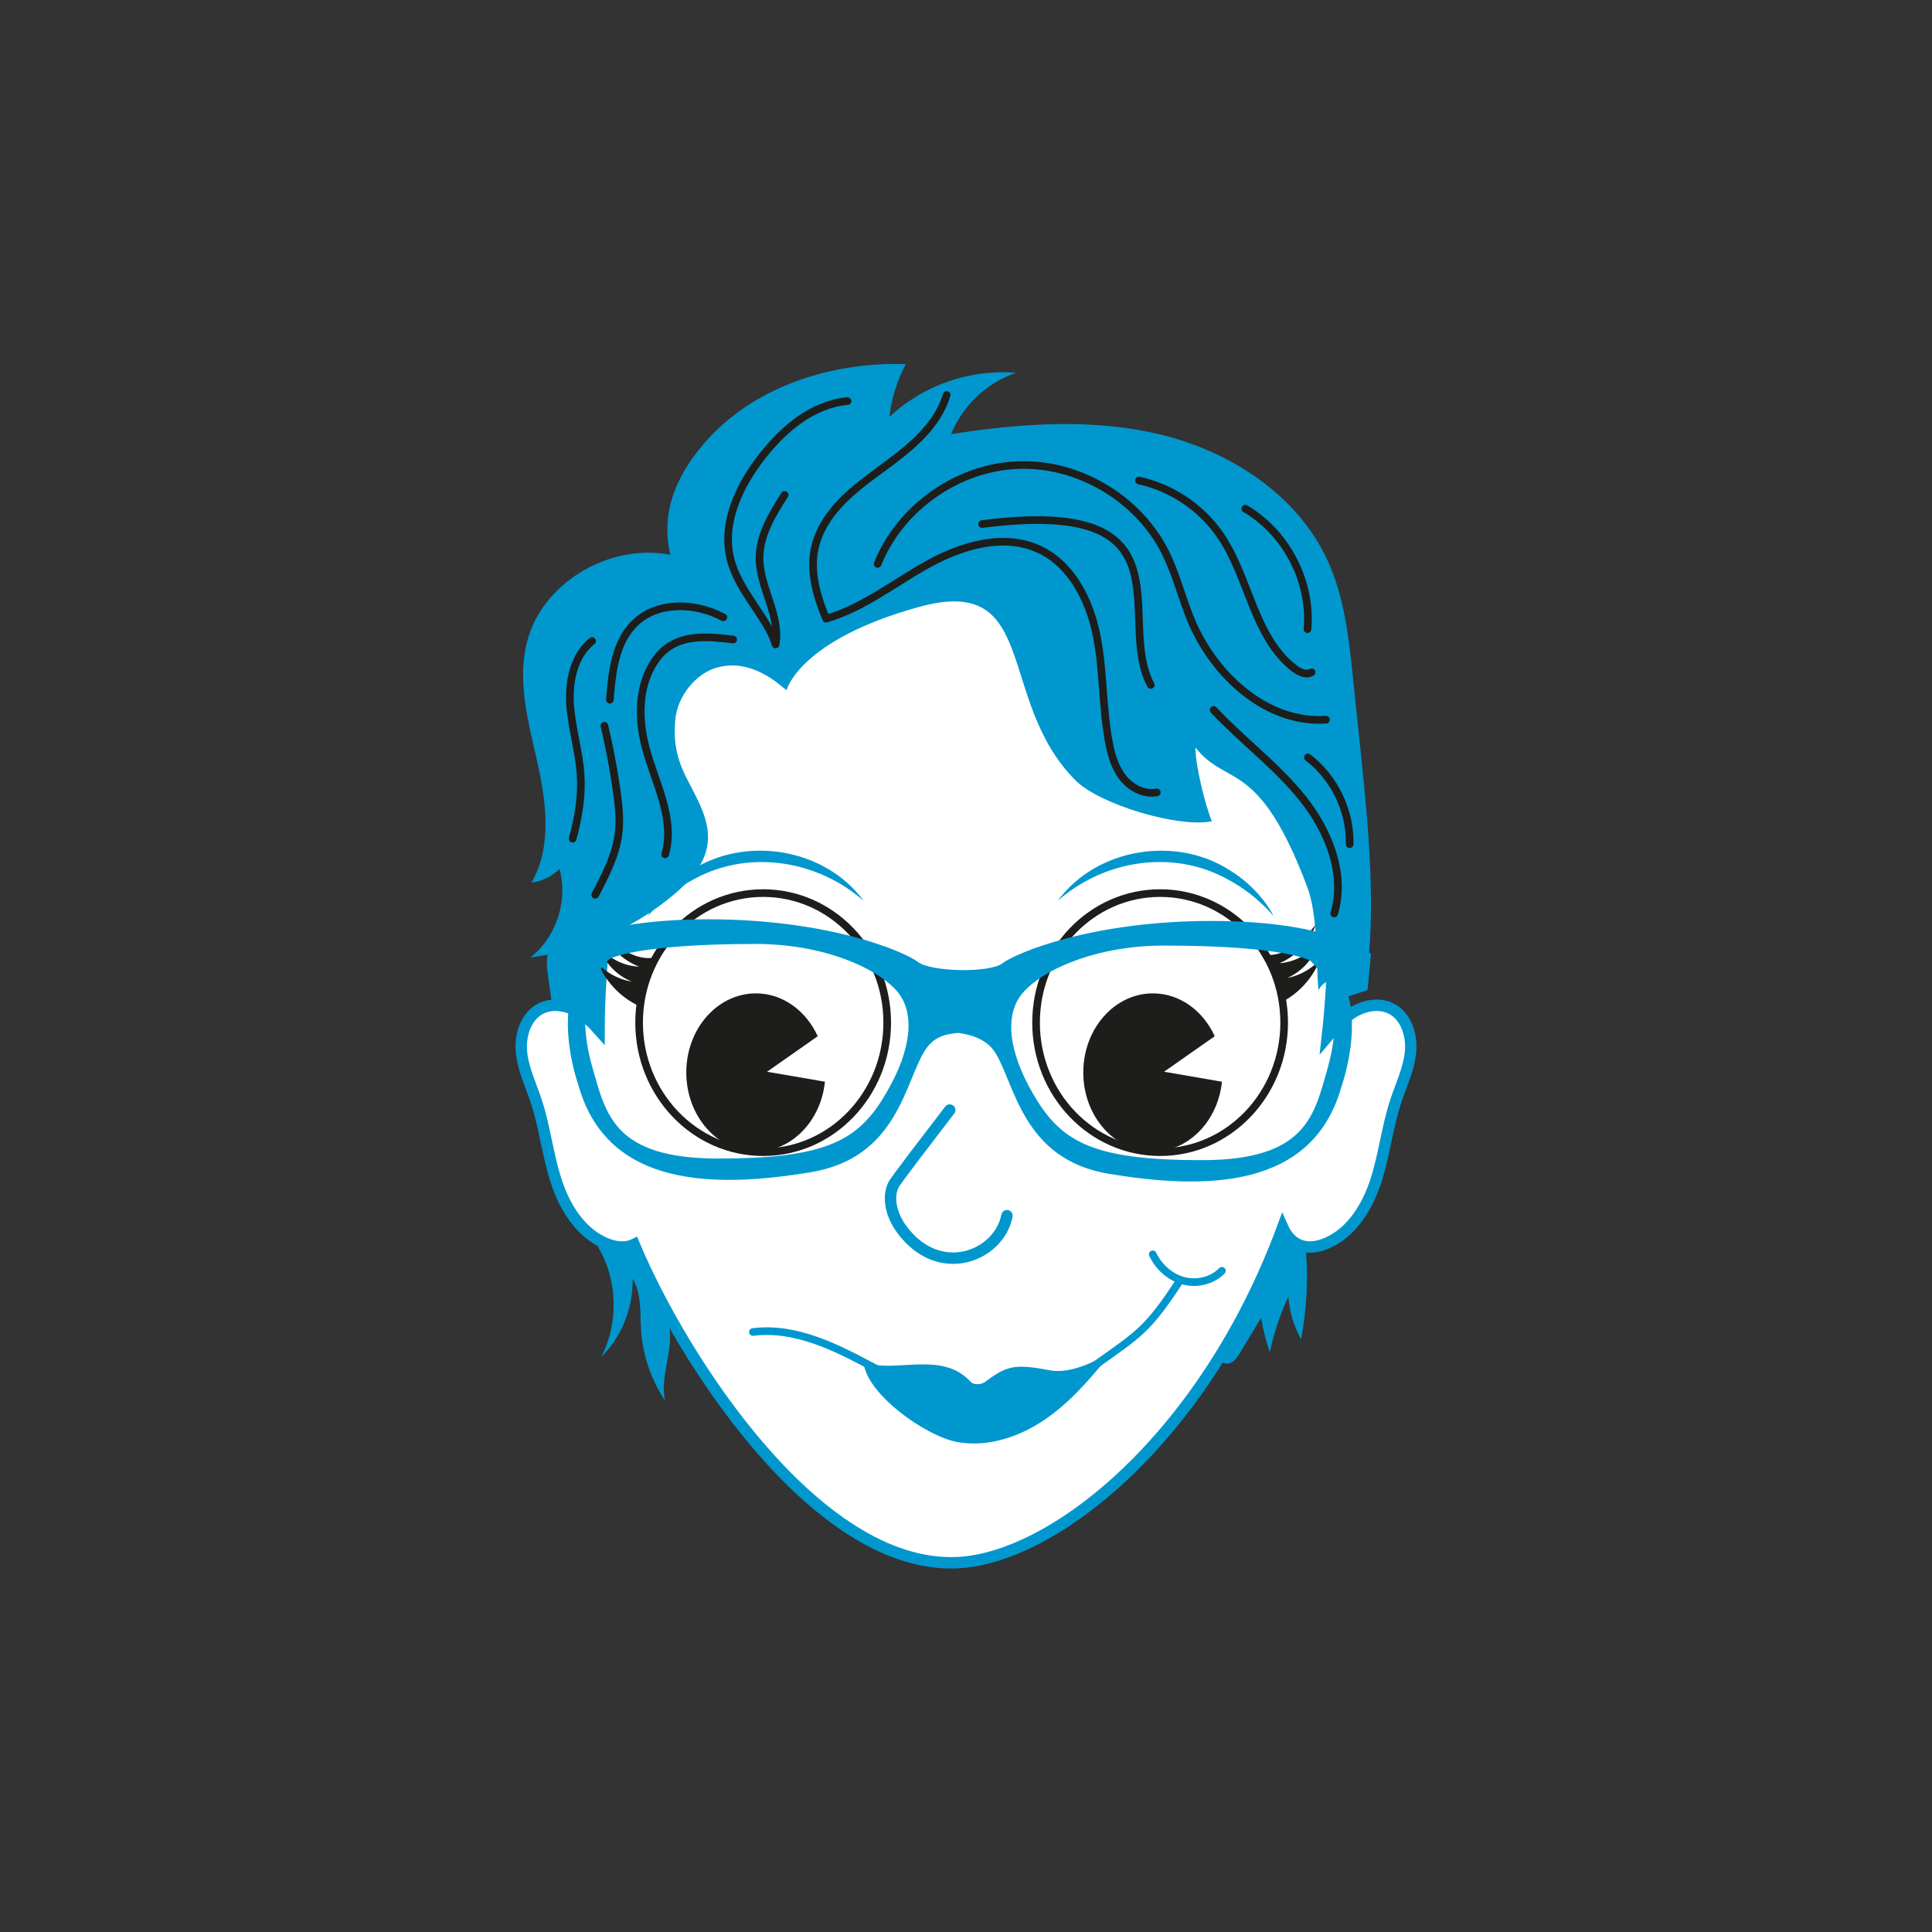 <svg xmlns="http://www.w3.org/2000/svg" width="430" height="430" viewBox="0 0 430 430"><rect x="0" y="0" width="430" height="430" fill="#333333" stroke="none"/><g fill="none" fill-rule="evenodd" transform="translate(116 81)"><path fill="#FFF" fill-rule="nonzero" stroke="#0097CE" stroke-width="2.54" d="M193.424,143.383 C190.804,142.163 187.624,142.803 185.154,144.313 C182.904,145.693 181.124,147.693 179.424,149.723 C180.234,142.533 180.674,135.063 180.674,127.303 C180.674,103.313 172.484,79.573 160.334,58.833 C154.824,49.443 147.844,40.503 138.294,35.183 C130.554,30.873 121.554,29.193 116.264,28.693 C96.034,29.713 75.934,35.883 59.284,47.323 C42.634,58.763 29.584,75.583 23.744,94.823 C20.584,105.253 19.544,116.183 18.514,127.023 C17.754,135.053 17.334,141.813 17.324,148.283 C15.984,146.773 14.554,145.363 12.834,144.313 C10.364,142.803 7.184,142.163 4.564,143.383 C1.114,144.993 -0.306,149.313 0.054,153.103 C0.414,156.893 2.124,160.403 3.324,164.023 C5.244,169.803 5.874,175.933 7.744,181.733 C9.604,187.523 13.064,193.253 18.654,195.683 C20.474,196.473 22.564,196.873 24.444,196.243 C24.684,196.163 24.914,196.073 25.134,195.963 C35.504,220.803 65.484,268.083 96.934,266.803 C118.364,265.933 152.094,239.183 169.484,192.173 C170.324,194.053 171.614,195.583 173.554,196.233 C175.434,196.863 177.524,196.463 179.344,195.673 C184.924,193.253 188.384,187.523 190.254,181.723 C192.114,175.933 192.754,169.793 194.674,164.013 C195.874,160.403 197.584,156.893 197.944,153.093 C198.304,149.303 196.884,144.983 193.434,143.373 L193.434,143.373 L193.424,143.383 Z"/><path stroke="#0097CE" stroke-linecap="round" stroke-width="2.54" d="M95.374,166.063 C91.474,171.143 83.264,181.823 82.834,182.743 C81.364,185.913 82.634,189.793 84.684,192.583 C92.984,203.933 106.374,198.603 108.114,189.573"/><ellipse cx="142.204" cy="146.603" fill="#FFF" fill-rule="nonzero" stroke="#1D1D1B" stroke-width="1.7" rx="27.61" ry="28.83"/><path fill="#1D1D1B" fill-rule="nonzero" d="M143.084,157.533 L154.354,149.633 C151.784,143.973 146.594,140.093 140.594,140.093 C132.044,140.093 125.104,147.973 125.104,157.693 C125.104,167.413 132.034,175.293 140.594,175.293 C148.534,175.293 155.074,168.503 155.964,159.753 L143.074,157.533 L143.074,157.533 L143.084,157.533 Z"/><ellipse cx="53.854" cy="146.603" fill="#FFF" fill-rule="nonzero" stroke="#1D1D1B" stroke-width="1.7" rx="27.61" ry="28.83"/><path fill="#1D1D1B" fill-rule="nonzero" d="M54.724,157.533 L65.994,149.633 C63.424,143.973 58.234,140.093 52.234,140.093 C43.684,140.093 36.744,147.973 36.744,157.693 C36.744,167.413 43.674,175.293 52.234,175.293 C60.174,175.293 66.714,168.503 67.604,159.753 L54.714,157.533 L54.714,157.533 L54.724,157.533 Z"/><path fill="#0097CE" fill-rule="nonzero" d="M119.414 119.503C127.994 107.773 145.724 104.863 157.854 112.783 161.874 115.303 165.294 118.783 167.464 122.893 164.424 119.393 160.834 116.563 156.864 114.513 144.794 108.003 129.594 110.493 119.414 119.503L119.414 119.503ZM76.214 119.503C66.034 110.503 50.834 108.013 38.764 114.513 34.794 116.563 31.204 119.393 28.164 122.893 30.334 118.783 33.754 115.293 37.774 112.773 49.904 104.863 67.634 107.773 76.214 119.493L76.214 119.493 76.214 119.503Z"/><path fill="#FFF" fill-rule="nonzero" stroke="#0097CE" stroke-linecap="round" stroke-width="1.7" d="M51.574 215.463C59.094 214.483 66.584 217.303 73.374 220.703 80.154 224.103 86.724 228.173 94.104 229.973 105.634 232.793 118.184 229.593 127.884 222.733 137.574 215.873 139.484 214.863 146.374 204.353M140.564 198.173C141.894 200.973 144.394 203.253 147.384 204.053 150.374 204.853 153.804 204.053 155.964 201.833"/><path fill="#0097CE" fill-rule="nonzero" d="M76.204,222.163 C83.064,224.823 93.514,219.423 100.034,226.543 C100.594,227.153 101.654,227.153 102.454,226.943 C103.044,226.793 103.514,226.363 104.014,226.003 C108.534,222.693 110.634,222.683 117.854,224.013 C122.224,224.823 129.134,221.793 132.404,218.783 C127.884,224.403 123.284,230.093 117.444,234.323 C111.604,238.553 104.254,241.213 97.144,239.963 C90.044,238.713 76.694,229.153 76.204,222.143 L76.204,222.143 L76.204,222.163 Z"/><path fill="#0097CE" fill-rule="nonzero" d="M186.622 88.243C185.992 82.163 185.352 76.073 184.722 69.993 183.802 61.123 182.832 52.083 179.152 43.963 172.602 29.493 158.012 19.803 142.612 15.903 127.212 12.003 110.982 13.193 95.272 15.613 97.802 9.273 103.222 4.153 109.702 1.993 99.492 1.083 88.962 4.763 81.522 11.813 81.992 7.703 83.232 3.683 85.182.033 68.622-.487 51.252 5.043 40.392 17.563 33.232 25.823 30.782 34.033 32.772 42.483 32.582 42.443 32.392 42.403 32.192 42.373 18.862 40.093 4.192 48.803.862 61.913-1.378 70.733 1.232 79.953 3.212 88.833 5.192 97.713 6.432 107.563 1.872 115.443 4.212 115.163 6.442 114.063 8.102 112.393 10.062 119.453 7.402 127.573 1.642 132.103 2.932 131.933 4.212 131.723 5.482 131.473 5.122 133.013 5.332 134.653 5.552 136.233 5.872 138.523 6.192 140.813 6.512 143.103 10.442 142.373 14.732 144.343 16.742 147.803 18.042 141.223 17.242 134.293 17.902 127.673 23.522 125.283 28.792 122.093 33.472 118.173 37.092 115.143 40.542 111.343 41.082 106.653 41.682 101.513 38.692 96.753 36.362 92.133 34.112 87.663 33.422 84.003 33.892 79.023 34.362 74.043 38.392 68.853 43.232 67.553 48.022 66.263 52.462 67.933 56.382 70.813 57.752 71.923 58.632 72.623 58.632 72.623 58.632 72.623 61.372 61.453 88.152 54.073 115.122 46.633 105.132 74.863 122.972 92.703 128.332 98.063 145.872 103.293 153.302 101.793 151.892 98.503 149.522 88.963 149.662 85.383 156.632 94.283 163.642 87.593 174.472 116.253 176.962 122.833 176.422 132.333 177.012 139.363 179.092 135.683 183.372 137.063 187.602 136.973 189.902 122.153 188.172 103.203 186.622 88.283L186.622 88.283 186.622 88.243ZM32.692 215.923C32.552 212.753 31.332 209.733 30.142 206.783 28.682 203.173 27.212 199.563 25.752 195.963 23.232 197.263 20.092 197.273 16.572 196.353 21.052 203.713 21.362 213.423 17.362 221.053 21.952 216.523 24.552 210.033 24.362 203.593 26.402 206.893 26.012 211.063 26.252 214.933 26.602 220.543 28.462 226.053 31.592 230.733 30.512 225.883 32.922 220.903 32.702 215.933L32.702 215.933 32.692 215.923ZM169.732 193.653C169.502 193.513 169.262 193.373 168.992 193.363 168.282 193.323 167.852 194.123 167.602 194.793 164.172 203.973 159.942 212.863 154.982 221.323 155.152 222.353 156.532 222.763 157.482 222.343 158.432 221.923 159.022 220.983 159.562 220.093 161.122 217.513 162.682 214.923 164.242 212.343 164.702 214.913 165.352 217.453 166.192 219.923 167.122 215.683 168.512 211.543 170.322 207.603 170.572 210.923 171.542 214.183 173.152 217.093 174.432 210.373 174.782 203.473 174.192 196.663 173.752 196.043 171.742 194.853 169.742 193.673L169.742 193.673 169.732 193.653Z" transform="translate(.423)"/><g stroke="#1D1D1B" stroke-linecap="round" stroke-linejoin="round" stroke-width="1.7" transform="translate(10.833 6.913)"><path d="M36.341 54.43C31.271 53.78 25.611 53.27 21.541 56.36 20.211 57.37 19.151 58.7 18.311 60.15 15.191 65.55 15.251 72.29 16.831 78.32 18.921 86.29 23.511 94.33 21.211 102.24M5.641 111.24C7.911 106.91 10.231 102.46 10.831 97.61 11.231 94.4 10.861 91.14 10.401 87.93 9.711 83.13 8.801 78.35 7.691 73.63M.621 98.75C1.871 94.18 2.681 89.45 2.401 84.72 2.091 79.47.461 74.37.071 69.12-.319 63.87.841 58.05 4.941 54.76"/><path d="M8.901 67.83C9.371 61.63 10.121 54.81 14.671 50.58 19.761 45.85 28.041 46.21 34.161 49.49M61.801 1.35C54.011 2.05 47.491 7.6 42.691 13.78 37.661 20.25 33.761 28.52 35.741 36.48 37.561 43.82 44.111 49.67 45.781 55.53 46.941 49.04 42.201 42.85 42.211 36.26 42.221 31.15 45.061 26.54 47.801 22.23M83.861-1.77635684e-15C81.881 6.64 76.191 11.41 70.611 15.52 65.031 19.63 59.051 23.76 55.971 29.97 53.481 34.98 53.201 40.76 57.051 49.79 65.311 47.37 72.211 41.8 79.751 37.64 87.281 33.48 96.581 30.72 104.391 34.32 111.591 37.64 115.601 45.55 117.191 53.31 118.781 61.08 118.491 69.12 119.901 76.92 120.421 79.8 121.221 82.73 123.001 85.06 124.781 87.39 127.751 88.99 130.631 88.44"/><path d="M91.751,28.73 C139.231,22.59 121.311,49.66 129.291,64.53"/><path d="M68.501 37.59C73.511 25.12 86.231 16.14 99.661 15.6 113.091 15.05 126.491 22.97 132.511 34.99 134.901 39.77 136.171 45.03 138.201 49.98 143.281 62.31 154.991 73.15 168.311 72.27M143.271 70.09C149.601 76.85 157.181 82.43 162.991 89.65 168.801 96.87 172.751 106.51 170.121 115.39M164.261 80.66C170.151 85.16 173.721 92.56 173.561 99.98M126.671 19.03C134.041 20.64 140.721 25.18 144.921 31.44 151.221 40.83 152.261 53.88 161.191 60.81 162.311 61.68 163.871 62.44 165.091 61.71M150.321 25.3C159.481 30.67 165.101 41.55 164.171 52.12"/></g><path fill="#1D1D1B" fill-rule="nonzero" d="M30.324 131.943C28.004 132.653 25.434 131.993 23.354 130.743 21.274 129.493 19.594 127.683 17.944 125.913 19.414 129.643 22.504 132.703 26.254 134.143 22.824 134.013 19.474 132.323 17.344 129.623 18.434 133.153 21.194 136.123 24.634 137.473 21.844 137.023 19.214 135.663 17.234 133.643 18.994 137.743 22.334 141.143 26.404 142.983 26.514 140.873 26.684 139.163 27.364 137.303 28.014 135.543 29.274 133.853 30.334 131.943L30.334 131.943 30.324 131.943ZM164.634 131.323C166.974 131.953 169.524 131.213 171.554 129.893 173.584 128.573 175.214 126.713 176.804 124.883 175.454 128.663 172.464 131.823 168.774 133.383 172.204 133.143 175.494 131.333 177.534 128.573 176.554 132.133 173.894 135.193 170.514 136.663 173.284 136.123 175.874 134.673 177.784 132.593 176.164 136.753 172.934 140.253 168.924 142.223 168.744 140.113 168.524 138.413 167.774 136.573 167.064 134.833 165.754 133.193 164.634 131.313L164.634 131.313 164.634 131.323Z"/><path fill="#0097CE" fill-rule="nonzero" d="M189.144,131.293 C189.144,131.293 180.514,123.973 153.704,123.973 C126.894,123.973 110.114,131.113 107.054,133.433 C104.294,135.533 91.294,135.383 88.244,133.063 C85.194,130.743 68.414,123.603 41.594,123.603 C14.774,123.603 6.154,130.923 6.154,130.923 L6.914,139.013 L11.154,140.383 C11.154,140.383 8.604,148.093 12.824,160.823 C19.304,183.233 42.814,183.483 64.464,179.893 C83.874,176.683 85.394,159.703 89.904,152.733 C92.134,149.293 95.084,149.173 97.244,148.883 C97.244,148.963 102.874,149.223 105.384,153.093 C109.904,160.063 111.414,177.043 130.824,180.253 C152.474,183.843 175.984,183.593 182.464,161.183 C186.684,148.453 184.134,140.743 184.134,140.743 L188.374,139.373 L189.134,131.283 L189.134,131.283 L189.144,131.293 Z M80.364,163.733 C74.464,173.093 67.084,176.853 43.864,176.853 C20.644,176.853 18.854,167.053 15.844,156.563 C12.834,146.073 14.054,137.733 19.654,132.453 C19.654,132.453 25.104,129.093 52.184,129.093 C68.704,129.093 81.044,135.443 84.444,140.683 C87.844,145.933 86.254,154.363 80.354,163.723 L80.354,163.723 L80.364,163.733 Z M179.444,156.923 C176.434,167.413 174.644,177.213 151.424,177.213 C128.204,177.213 120.824,173.453 114.924,164.093 C109.024,154.733 107.434,146.303 110.834,141.053 C114.234,135.803 126.564,129.453 143.094,129.453 C170.174,129.453 175.624,132.813 175.624,132.813 C181.224,138.083 182.444,146.433 179.434,156.923 L179.434,156.923 L179.444,156.923 Z"/></g></svg>
